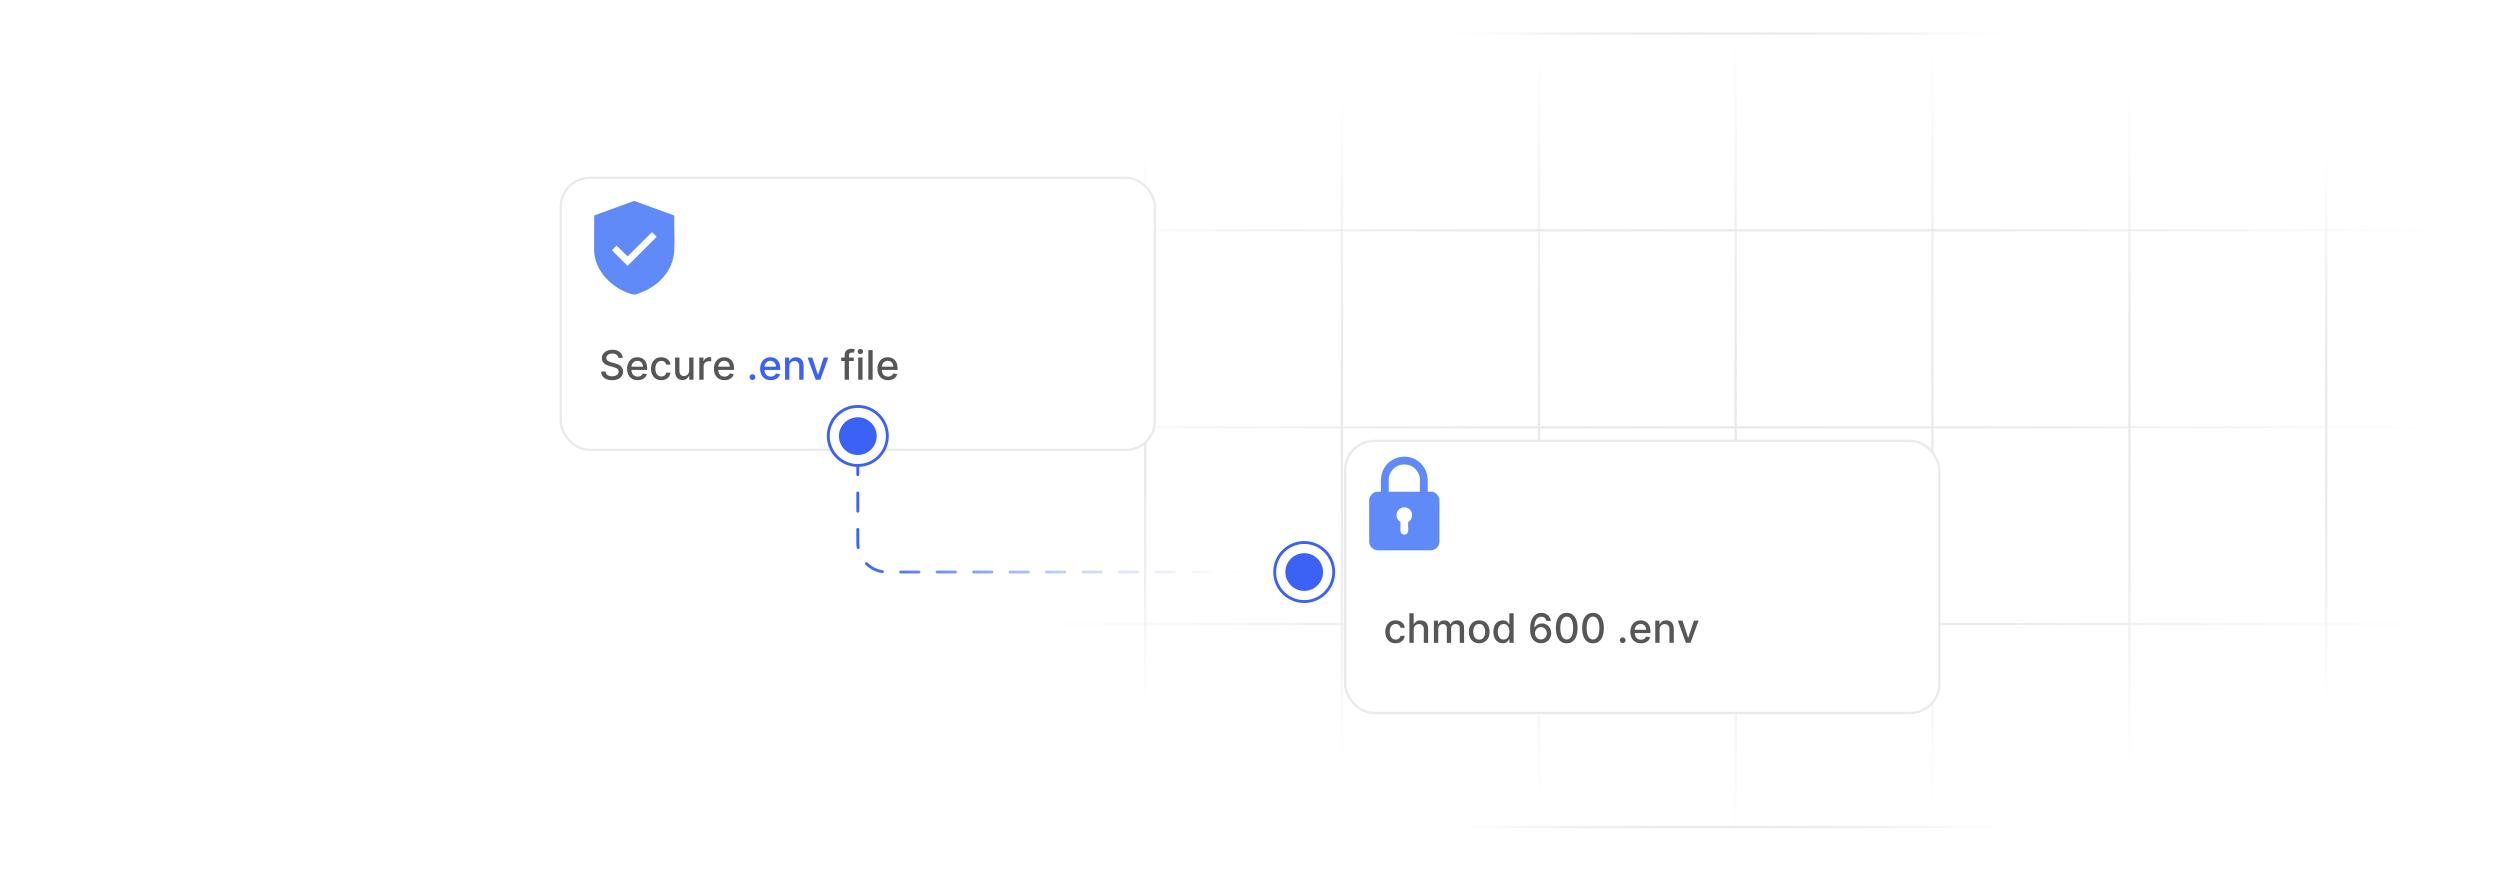 <?xml version="1.0" encoding="UTF-8"?><svg id="Layer_1" xmlns="http://www.w3.org/2000/svg" xmlns:xlink="http://www.w3.org/1999/xlink" viewBox="0 0 860 300"><defs><linearGradient id="linear-gradient" x1="393.944" y1="349.246" x2="393.944" y2="144.612" gradientTransform="translate(0 -100)" gradientUnits="userSpaceOnUse"><stop offset="0" stop-color="#fff" stop-opacity="0"/><stop offset=".024" stop-color="#fcfcfc" stop-opacity=".119"/><stop offset=".07" stop-color="#f8f8f8" stop-opacity=".324"/><stop offset=".119" stop-color="#f4f4f4" stop-opacity=".505"/><stop offset=".17" stop-color="#f1f1f1" stop-opacity=".658"/><stop offset=".223" stop-color="#eee" stop-opacity=".783"/><stop offset=".279" stop-color="#ececec" stop-opacity=".879"/><stop offset=".34" stop-color="#ebebeb" stop-opacity=".947"/><stop offset=".409" stop-color="#eaeaea" stop-opacity=".987"/><stop offset=".503" stop-color="#eaeaea"/><stop offset=".581" stop-color="#eaeaea" stop-opacity=".986"/><stop offset=".647" stop-color="#ebebeb" stop-opacity=".941"/><stop offset=".71" stop-color="#ececec" stop-opacity=".865"/><stop offset=".769" stop-color="#efefef" stop-opacity=".759"/><stop offset=".828" stop-color="#f1f1f1" stop-opacity=".622"/><stop offset=".884" stop-color="#f5f5f5" stop-opacity=".453"/><stop offset=".94" stop-color="#f9f9f9" stop-opacity=".254"/><stop offset=".994" stop-color="#fefefe" stop-opacity=".028"/><stop offset="1" stop-color="#fff" stop-opacity="0"/></linearGradient><linearGradient id="linear-gradient-2" x1="461.616" y1="371.875" x2="461.616" y2="121.983" xlink:href="#linear-gradient"/><linearGradient id="linear-gradient-3" x1="529.397" y1="385.991" x2="529.397" y2="107.974" xlink:href="#linear-gradient"/><linearGradient id="linear-gradient-4" x1="597.069" y1="400" x2="597.069" y2="100" xlink:href="#linear-gradient"/><linearGradient id="linear-gradient-5" x1="664.741" y1="385.991" x2="664.741" y2="107.974" xlink:href="#linear-gradient"/><linearGradient id="linear-gradient-6" x1="732.522" y1="371.875" x2="732.522" y2="121.983" xlink:href="#linear-gradient"/><linearGradient id="linear-gradient-7" x1="800.194" x2="800.194" xlink:href="#linear-gradient"/><linearGradient id="linear-gradient-8" x1="492.543" y1="111.53" x2="697.392" y2="111.53" xlink:href="#linear-gradient"/><linearGradient id="linear-gradient-9" x1="334.138" y1="179.203" x2="860" y2="179.203" xlink:href="#linear-gradient"/><linearGradient id="linear-gradient-10" x1="334.138" y1="246.983" x2="860" y2="246.983" xlink:href="#linear-gradient"/><linearGradient id="linear-gradient-11" x1="334.138" y1="314.655" x2="860" y2="314.655" xlink:href="#linear-gradient"/><linearGradient id="linear-gradient-12" x1="492.543" y1="384.51" x2="697.392" y2="384.51" xlink:href="#linear-gradient"/><filter id="drop-shadow-2" x="450.851" y="139.861" width="228.24" height="117.36" filterUnits="userSpaceOnUse"><feOffset dx="0" dy="4.745"/><feGaussianBlur result="blur" stdDeviation="3.796"/><feFlood flood-color="#444" flood-opacity=".09"/><feComposite in2="blur" operator="in"/><feComposite in="SourceGraphic"/></filter><filter id="drop-shadow-3" x="181.091" y="49.141" width="228" height="117.6" filterUnits="userSpaceOnUse"><feOffset dx="0" dy="4.745"/><feGaussianBlur result="blur-2" stdDeviation="3.796"/><feFlood flood-color="#444" flood-opacity=".09"/><feComposite in2="blur-2" operator="in"/><feComposite in="SourceGraphic"/></filter><linearGradient id="linear-gradient-13" x1="294.585" y1="161.713" x2="438.988" y2="161.713" gradientUnits="userSpaceOnUse"><stop offset="0" stop-color="#3c61f5"/><stop offset=".111" stop-color="#4b6df5" stop-opacity=".92"/><stop offset=".337" stop-color="#738ef7" stop-opacity=".714"/><stop offset=".659" stop-color="#b4c2fb" stop-opacity=".381"/><stop offset="1" stop-color="#fff" stop-opacity="0"/></linearGradient><linearGradient id="linear-gradient-14" y1="183.174" y2="183.174" xlink:href="#linear-gradient-13"/><linearGradient id="linear-gradient-15" x1="294.585" y1="196.778" x2="438.988" y2="196.778" xlink:href="#linear-gradient-13"/></defs><line x1="393.944" y1="44.612" x2="393.944" y2="249.246" fill="none" stroke="url(#linear-gradient)" stroke-miterlimit="10" stroke-width=".833"/><line x1="461.616" y1="21.983" x2="461.616" y2="271.875" fill="none" stroke="url(#linear-gradient-2)" stroke-miterlimit="10" stroke-width=".833"/><line x1="529.397" y1="7.974" x2="529.397" y2="285.991" fill="none" stroke="url(#linear-gradient-3)" stroke-miterlimit="10" stroke-width=".833"/><line x1="597.069" x2="597.069" y2="300" fill="none" stroke="url(#linear-gradient-4)" stroke-miterlimit="10" stroke-width=".833"/><line x1="664.741" y1="7.974" x2="664.741" y2="285.991" fill="none" stroke="url(#linear-gradient-5)" stroke-miterlimit="10" stroke-width=".833"/><line x1="732.522" y1="21.983" x2="732.522" y2="271.875" fill="none" stroke="url(#linear-gradient-6)" stroke-miterlimit="10" stroke-width=".833"/><line x1="800.194" y1="44.612" x2="800.194" y2="249.246" fill="none" stroke="url(#linear-gradient-7)" stroke-miterlimit="10" stroke-width=".833"/><line x1="697.392" y1="11.53" x2="492.543" y2="11.53" fill="none" stroke="url(#linear-gradient-8)" stroke-miterlimit="10" stroke-width=".833"/><line x1="860" y1="79.203" x2="334.138" y2="79.203" fill="none" stroke="url(#linear-gradient-9)" stroke-miterlimit="10" stroke-width=".833"/><line x1="860" y1="146.983" x2="334.138" y2="146.983" fill="none" stroke="url(#linear-gradient-10)" stroke-miterlimit="10" stroke-width=".833"/><line x1="860" y1="214.655" x2="334.138" y2="214.655" fill="none" stroke="url(#linear-gradient-11)" stroke-miterlimit="10" stroke-width=".833"/><line x1="697.392" y1="284.51" x2="492.543" y2="284.51" fill="none" stroke="url(#linear-gradient-12)" stroke-miterlimit="10" stroke-width=".833"/><rect x="462.726" y="146.929" width="204.378" height="93.609" rx="10" ry="10" fill="#fff" filter="url(#drop-shadow-2)" stroke="#eaeaea" stroke-miterlimit="10" stroke-width=".807"/><rect x="475.886" y="210.953" width="178.058" height="13.145" fill="none"/><path d="M480.102,221.289c-.739,0-1.374-.168-1.906-.505-.532-.336-.94-.801-1.226-1.395-.285-.593-.428-1.272-.428-2.038,0-.775.146-1.461.438-2.056.292-.595.703-1.06,1.233-1.395s1.155-.502,1.874-.502c.58,0,1.097.106,1.551.32s.821.513,1.102.897.446.833.5,1.347h-1.447c-.079-.357-.261-.666-.544-.924-.283-.259-.662-.389-1.136-.389-.415,0-.777.109-1.087.326s-.551.525-.724.925c-.172.399-.258.871-.258,1.414,0,.557.084,1.038.253,1.442s.409.717.719.94c.31.222.675.333,1.097.333.281,0,.537-.053.768-.157.231-.103.424-.254.582-.449.157-.195.268-.431.33-.706h1.447c-.054.494-.214.935-.482,1.322s-.627.692-1.076.915c-.449.222-.976.333-1.579.333Z" fill="#565656"/><path d="M486.321,216.601v4.534h-1.486v-10.182h1.467v3.788h.095c.179-.411.452-.737.82-.98.367-.242.848-.362,1.441-.362.523,0,.981.107,1.375.322.393.216.697.536.914.963.218.426.326.957.326,1.593v4.857h-1.486v-4.679c0-.56-.144-.995-.433-1.305-.289-.31-.69-.465-1.203-.465-.352,0-.666.074-.942.224s-.494.367-.651.654c-.157.286-.236.632-.236,1.036Z" fill="#565656"/><path d="M493.262,221.135v-7.637h1.427v1.243h.095c.159-.421.419-.75.78-.986.361-.237.794-.355,1.298-.355.51,0,.939.119,1.285.357.346.238.603.566.768.984h.08c.182-.407.472-.733.87-.977.398-.244.871-.365,1.422-.365.692,0,1.259.217,1.697.65.44.435.659,1.089.659,1.964v5.121h-1.486v-4.981c0-.518-.142-.892-.423-1.124-.282-.231-.618-.348-1.01-.348-.483,0-.859.148-1.128.445-.269.296-.403.677-.403,1.141v4.867h-1.481v-5.076c0-.414-.129-.747-.388-.999-.258-.252-.595-.378-1.009-.378-.282,0-.541.074-.778.222s-.428.352-.571.613c-.144.262-.217.565-.217.91v4.708h-1.486Z" fill="#565656"/><path d="M508.848,221.289c-.716,0-1.341-.164-1.874-.492-.534-.328-.948-.787-1.243-1.377s-.442-1.279-.442-2.068c0-.792.147-1.485.442-2.078.295-.594.709-1.054,1.243-1.382.533-.328,1.158-.492,1.874-.492s1.341.164,1.874.492c.534.328.948.788,1.243,1.382.295.593.442,1.286.442,2.078,0,.789-.147,1.478-.442,2.068s-.709,1.049-1.243,1.377c-.533.328-1.158.492-1.874.492ZM508.853,220.041c.464,0,.849-.123,1.153-.368s.531-.571.679-.98c.147-.407.221-.856.221-1.347,0-.487-.073-.935-.221-1.345s-.374-.738-.679-.987c-.305-.248-.69-.373-1.153-.373-.468,0-.855.125-1.161.373-.307.249-.533.578-.681.987s-.222.857-.222,1.345c0,.49.074.94.222,1.347.147.408.374.734.681.98s.693.368,1.161.368Z" fill="#565656"/><path d="M516.921,221.284c-.616,0-1.166-.158-1.647-.475-.482-.317-.86-.769-1.134-1.357-.273-.589-.41-1.295-.41-2.121,0-.825.139-1.531.415-2.117.276-.587.657-1.036,1.141-1.348.484-.311,1.033-.467,1.645-.467.475,0,.856.078,1.147.235.29.158.516.341.676.55.161.209.286.393.376.552h.089v-3.783h1.486v10.182h-1.451v-1.188h-.124c-.09.163-.219.349-.386.557-.167.209-.397.392-.689.547-.292.156-.67.234-1.134.234ZM517.249,220.017c.428,0,.79-.114,1.087-.341.296-.228.521-.543.676-.947s.231-.875.231-1.412c0-.53-.076-.994-.229-1.392-.153-.398-.377-.708-.672-.93-.295-.223-.659-.333-1.094-.333-.447,0-.82.115-1.118.348-.299.232-.523.549-.674.949-.15.401-.227.854-.227,1.357,0,.511.076.97.23,1.377.152.408.378.731.678.968.301.236.671.355,1.111.355Z" fill="#565656"/><path d="M530.065,221.274c-.454-.007-.9-.09-1.34-.249s-.838-.424-1.195-.796c-.358-.371-.644-.869-.857-1.496-.214-.626-.321-1.408-.321-2.347,0-.888.089-1.677.267-2.366.177-.69.433-1.272.768-1.748.335-.476.739-.837,1.213-1.086.475-.248,1.006-.373,1.597-.373.606,0,1.145.119,1.615.358.471.238.853.568,1.147.989.293.421.479.899.559,1.437h-1.516c-.103-.424-.307-.77-.612-1.039-.305-.269-.702-.402-1.192-.402-.746,0-1.327.324-1.743.975-.416.649-.626,1.553-.629,2.709h.075c.175-.288.392-.534.648-.738s.545-.361.865-.472c.319-.111.656-.167,1.012-.167.59,0,1.124.144,1.603.43.478.287.86.683,1.145,1.187.285.503.428,1.08.428,1.73s-.146,1.238-.44,1.765c-.293.527-.705.944-1.235,1.251s-1.15.456-1.859.45ZM530.061,219.981c.391,0,.741-.096,1.049-.288.309-.192.552-.451.731-.776.179-.324.269-.688.269-1.088,0-.392-.088-.748-.262-1.069s-.412-.577-.716-.766c-.303-.189-.648-.283-1.036-.283-.295,0-.568.057-.818.169s-.47.269-.658.467c-.19.199-.338.427-.445.684-.107.258-.161.528-.161.814,0,.381.088.734.266,1.059.177.325.421.586.731.783.31.197.661.296,1.052.296Z" fill="#565656"/><path d="M538.954,221.304c-.785-.003-1.456-.21-2.013-.621-.558-.411-.983-1.01-1.278-1.795s-.442-1.731-.442-2.839c0-1.103.148-2.047.445-2.829s.724-1.379,1.282-1.789c.559-.411,1.228-.617,2.006-.617.779,0,1.447.207,2.004.619.557.413.983,1.01,1.28,1.79s.445,1.723.445,2.826c0,1.11-.147,2.058-.442,2.841-.296.784-.722,1.383-1.278,1.795-.557.413-1.227.619-2.009.619ZM538.954,219.977c.69,0,1.23-.337,1.619-1.01.389-.673.584-1.645.584-2.918,0-.845-.089-1.56-.267-2.146-.177-.585-.431-1.029-.761-1.332-.329-.304-.722-.455-1.176-.455-.685,0-1.225.338-1.615,1.015-.392.676-.589,1.648-.592,2.918,0,.849.089,1.565.266,2.15.178.585.431,1.027.759,1.327s.723.45,1.183.45Z" fill="#565656"/><path d="M547.998,221.304c-.785-.003-1.457-.21-2.014-.621s-.982-1.01-1.277-1.795-.442-1.731-.442-2.839c0-1.103.148-2.047.444-2.829.297-.782.725-1.379,1.283-1.789.559-.411,1.227-.617,2.006-.617.778,0,1.446.207,2.004.619.557.413.983,1.01,1.28,1.79.296.78.444,1.723.444,2.826,0,1.11-.147,2.058-.442,2.841-.295.784-.721,1.383-1.277,1.795-.557.413-1.227.619-2.009.619ZM547.998,219.977c.69,0,1.228-.337,1.618-1.01s.584-1.645.584-2.918c0-.845-.089-1.56-.266-2.146-.178-.585-.431-1.029-.761-1.332-.33-.304-.722-.455-1.176-.455-.686,0-1.225.338-1.616,1.015-.391.676-.588,1.648-.591,2.918,0,.849.088,1.565.266,2.15.177.585.43,1.027.758,1.327s.723.45,1.184.45Z" fill="#565656"/><path d="M558.204,221.23c-.272,0-.505-.098-.7-.291-.196-.194-.294-.429-.294-.703,0-.273.098-.505.294-.699.195-.193.429-.291.7-.291.273,0,.506.098.701.291.195.194.294.427.294.699,0,.182-.046.349-.137.499-.092.151-.212.272-.36.36-.149.09-.315.135-.498.135Z" fill="#565656"/><path d="M564.479,221.289c-.752,0-1.399-.162-1.941-.485-.542-.322-.959-.778-1.253-1.367-.293-.588-.44-1.278-.44-2.07,0-.782.146-1.472.44-2.068.294-.597.704-1.062,1.233-1.397.528-.335,1.147-.502,1.856-.502.431,0,.849.071,1.253.213.404.143.768.367,1.089.672s.575.7.761,1.185.278,1.074.278,1.768v.526h-6.07v-1.113h4.613c0-.391-.079-.738-.238-1.042-.159-.303-.382-.542-.669-.718-.286-.176-.622-.264-1.007-.264-.417,0-.781.102-1.091.306s-.549.469-.716.796c-.167.326-.251.68-.251,1.062v.869c0,.511.09.945.271,1.303.181.358.434.631.759.818.324.188.704.28,1.138.28.282,0,.539-.04.771-.121.231-.081.432-.203.602-.366.169-.162.298-.362.388-.602l1.406.254c-.112.414-.314.776-.604,1.086-.29.31-.653.551-1.089.722-.435.17-.933.256-1.489.256Z" fill="#565656"/><path d="M570.898,216.601v4.534h-1.486v-7.637h1.427v1.243h.094c.176-.404.452-.73.828-.975s.851-.367,1.425-.367c.519,0,.976.108,1.367.325.391.217.693.539.909.967s.323.956.323,1.586v4.857h-1.486v-4.679c0-.553-.144-.986-.433-1.3s-.685-.47-1.188-.47c-.345,0-.65.074-.917.224s-.477.367-.632.654c-.153.286-.231.632-.231,1.036Z" fill="#565656"/><path d="M584.306,213.498l-2.769,7.637h-1.591l-2.773-7.637h1.596l1.934,5.877h.08l1.929-5.877h1.596Z" fill="#565656"/><path d="M491.143,169.16h1.416c1.145,0,2.575,1.528,2.604,2.683l.01,14.662c-.148,1.519-1.328,2.694-2.864,2.802l-18.511-.001c-1.49-.137-2.664-1.308-2.801-2.801l.003-14.606c.008-1.176,1.446-2.739,2.611-2.739h1.416c.061-2.847-.402-5.506,1.082-8.077,3.066-5.311,10.825-5.333,13.925-.039,1.512,2.583,1.046,5.249,1.107,8.116ZM488.436,169.16v-4.753c0-.368-.427-1.481-.619-1.836-2.013-3.733-7.454-3.728-9.463,0-.196.364-.619,1.455-.619,1.836v4.753h10.701ZM482.949,174.528c-1.021.046-1.983.734-2.348,1.684-.523,1.36.022,2.564,1.152,3.379.091,1.015-.08,2.137.009,3.138.142,1.589,2.507,1.589,2.649,0,.089-1.002-.082-2.123.009-3.138,2.381-1.476,1.377-5.192-1.471-5.062Z" fill="#618af9"/><rect x="192.896" y="56.418" width="204.378" height="93.609" rx="10" ry="10" fill="#fff" filter="url(#drop-shadow-3)" stroke="#eaeaea" stroke-miterlimit="10" stroke-width=".807"/><rect x="206.056" y="120.442" width="178.058" height="13.145" fill="none"/><path d="M212.727,123.117c-.053-.471-.272-.836-.656-1.097-.385-.26-.868-.39-1.452-.39-.417,0-.779.065-1.084.196-.305.131-.541.31-.709.536-.167.228-.251.485-.251.773,0,.242.057.451.171.627.115.175.265.322.453.44.187.118.389.216.604.293.215.078.423.143.622.191l.994.259c.325.08.658.188 1.0.323s.658.315.949.537c.292.222.528.497.709.825s.271.721.271,1.179c0,.576-.148,1.088-.445,1.536-.297.447-.726.8-1.288,1.059-.562.259-1.24.388-2.036.388-.762,0-1.422-.121-1.978-.363-.557-.241-.993-.585-1.308-1.031-.315-.445-.489-.976-.522-1.588h1.542c.03.367.15.673.36.917.21.243.48.424.81.542.33.117.692.176,1.086.176.434,0,.821-.068,1.161-.206.339-.138.607-.329.803-.576.195-.247.293-.536.293-.868,0-.302-.085-.548-.256-.74-.17-.192-.401-.352-.691-.477s-.617-.237-.982-.333l-1.203-.328c-.815-.222-1.461-.549-1.937-.98s-.713-1.001-.713-1.71c0-.587.159-1.099.477-1.536.318-.438.749-.778,1.292-1.022.543-.243,1.157-.365,1.839-.365.69,0,1.298.121,1.827.363s.945.574,1.25.997c.305.422.464.907.477,1.454h-1.481Z" fill="#565656"/><path d="M219.355,130.778c-.752,0-1.399-.162-1.941-.485-.542-.322-.96-.778-1.253-1.367-.293-.588-.44-1.278-.44-2.07,0-.782.146-1.472.44-2.068s.704-1.062,1.233-1.397,1.147-.502,1.857-.502c.431,0,.849.071,1.253.213.404.143.767.367,1.089.672.321.305.575.7.761,1.185.185.485.278,1.074.278,1.768v.526h-6.07v-1.113h4.613c0-.391-.079-.738-.238-1.042-.159-.303-.382-.542-.669-.718s-.622-.264-1.007-.264c-.417,0-.781.102-1.091.306-.31.204-.549.469-.716.796-.167.326-.251.68-.251,1.062v.869c0,.511.09.945.271,1.303.181.358.433.631.758.818.325.188.704.28,1.138.28.282,0,.539-.04.771-.121.232-.081.432-.203.602-.366.169-.162.298-.362.388-.602l1.407.254c-.113.414-.314.776-.604,1.086-.29.31-.653.551-1.089.722-.435.17-.932.256-1.489.256Z" fill="#565656"/><path d="M227.503,130.778c-.739,0-1.375-.168-1.907-.505-.532-.336-.94-.801-1.225-1.395-.285-.593-.428-1.272-.428-2.038,0-.775.146-1.461.438-2.056s.703-1.06,1.233-1.395,1.155-.502,1.875-.502c.58,0,1.097.106,1.551.32s.821.513,1.102.897c.28.385.446.833.499,1.347h-1.447c-.08-.357-.261-.666-.544-.924-.283-.259-.662-.389-1.136-.389-.415,0-.777.109-1.086.326-.31.217-.551.525-.724.925s-.258.871-.258,1.414c0,.557.085,1.038.253,1.442s.409.717.718.94c.31.222.675.333,1.097.333.281,0,.538-.053.768-.157.23-.103.424-.254.582-.449.157-.195.268-.431.331-.706h1.447c-.053.494-.214.935-.482,1.322s-.627.692-1.076.915c-.449.222-.975.333-1.579.333Z" fill="#565656"/><path d="M237.073,127.457v-4.47h1.492v7.637h-1.461v-1.322h-.08c-.176.407-.457.746-.843,1.017-.386.271-.866.405-1.44.405-.49,0-.924-.108-1.3-.326-.377-.217-.671-.539-.885-.967s-.32-.956-.32-1.586v-4.857h1.486v4.679c0,.52.144.935.433,1.243.288.308.663.462,1.123.462.278,0,.556-.069.833-.209.277-.139.507-.35.691-.631.184-.282.274-.64.271-1.074Z" fill="#565656"/><path d="M240.559,130.624v-7.637h1.437v1.214h.08c.139-.411.385-.735.738-.973.353-.236.753-.355,1.201-.355.093,0,.203.004.331.01.127.007.228.016.301.025v1.422c-.06-.017-.166-.036-.318-.058s-.305-.032-.457-.032c-.352,0-.664.074-.938.222s-.49.352-.648.611c-.159.26-.239.556-.239.888v4.663h-1.486Z" fill="#565656"/><path d="M249.229,130.778c-.752,0-1.399-.162-1.941-.485-.542-.322-.96-.778-1.253-1.367-.293-.588-.44-1.278-.44-2.07,0-.782.146-1.472.44-2.068s.704-1.062,1.233-1.397,1.147-.502,1.857-.502c.431,0,.849.071,1.253.213.404.143.767.367,1.089.672.321.305.575.7.761,1.185.185.485.278,1.074.278,1.768v.526h-6.07v-1.113h4.613c0-.391-.079-.738-.238-1.042-.159-.303-.382-.542-.669-.718s-.622-.264-1.007-.264c-.417,0-.781.102-1.091.306-.31.204-.549.469-.716.796-.167.326-.251.68-.251,1.062v.869c0,.511.09.945.271,1.303.181.358.433.631.758.818.325.188.704.28,1.138.28.282,0,.539-.04.771-.121.232-.081.432-.203.602-.366.169-.162.298-.362.388-.602l1.407.254c-.113.414-.314.776-.604,1.086-.29.31-.653.551-1.089.722-.435.17-.932.256-1.489.256Z" fill="#565656"/><path d="M258.849,130.719c-.272,0-.505-.098-.701-.291-.196-.194-.293-.429-.293-.703,0-.273.098-.505.293-.699.195-.193.429-.291.701-.291.272,0,.505.098.701.291.195.194.293.427.293.699,0,.182-.046.349-.137.499-.091.151-.211.272-.36.36-.149.09-.315.135-.498.135Z" fill="#3c61f5"/><path d="M265.123,130.778c-.752,0-1.399-.162-1.941-.485-.542-.322-.96-.778-1.253-1.367-.293-.588-.44-1.278-.44-2.07,0-.782.146-1.472.44-2.068s.704-1.062,1.233-1.397,1.147-.502,1.857-.502c.431,0,.849.071,1.253.213.404.143.767.367,1.089.672.321.305.575.7.761,1.185.185.485.278,1.074.278,1.768v.526h-6.07v-1.113h4.613c0-.391-.079-.738-.238-1.042-.159-.303-.382-.542-.669-.718s-.622-.264-1.007-.264c-.417,0-.781.102-1.091.306-.31.204-.549.469-.716.796-.167.326-.251.68-.251,1.062v.869c0,.511.09.945.271,1.303.181.358.433.631.758.818.325.188.704.28,1.138.28.282,0,.539-.04.771-.121.232-.081.432-.203.602-.366.169-.162.298-.362.388-.602l1.407.254c-.113.414-.314.776-.604,1.086-.29.31-.653.551-1.089.722-.435.17-.932.256-1.489.256Z" fill="#3c61f5"/><path d="M271.541,126.09v4.534h-1.486v-7.637h1.427v1.243h.094c.176-.404.452-.73.828-.975.377-.245.851-.367,1.425-.367.52,0,.976.108,1.367.325.391.217.694.539.91.967.215.428.323.956.323,1.586v4.857h-1.487v-4.679c0-.553-.144-.986-.433-1.3-.288-.314-.684-.47-1.188-.47-.345,0-.65.074-.917.224-.267.149-.477.367-.631.654-.154.286-.231.632-.231,1.036Z" fill="#3c61f5"/><path d="M284.95,122.987l-2.769,7.637h-1.591l-2.774-7.637h1.596l1.934,5.877h.08l1.929-5.877h1.596Z" fill="#3c61f5"/><path d="M293.69,122.987v1.193h-4.315v-1.193h4.315ZM290.558,130.624v-8.521c0-.477.104-.874.313-1.19.209-.316.486-.554.831-.711s.719-.236,1.123-.236c.298,0,.553.024.766.072.212.048.37.092.472.132l-.348,1.203c-.069-.021-.159-.044-.268-.072s-.242-.042-.398-.042c-.361,0-.619.089-.773.269-.154.179-.231.438-.231.775v8.322h-1.486Z" fill="#565656"/><path d="M295.972,121.81c-.258,0-.48-.087-.664-.261-.184-.175-.276-.383-.276-.624,0-.245.092-.455.276-.629.184-.175.405-.262.664-.262s.48.087.664.262c.184.174.276.382.276.624,0,.245-.092.454-.276.629-.184.174-.405.261-.664.261ZM295.221,130.624v-7.637h1.486v7.637h-1.486Z" fill="#565656"/><path d="M300.192,120.442v10.182h-1.486v-10.182h1.486Z" fill="#565656"/><path d="M305.482,130.778c-.752,0-1.399-.162-1.941-.485-.542-.322-.96-.778-1.253-1.367-.293-.588-.44-1.278-.44-2.07,0-.782.146-1.472.44-2.068s.704-1.062,1.233-1.397,1.147-.502,1.857-.502c.431,0,.849.071,1.253.213.404.143.767.367,1.089.672.321.305.575.7.761,1.185.185.485.278,1.074.278,1.768v.526h-6.07v-1.113h4.613c0-.391-.079-.738-.238-1.042-.159-.303-.382-.542-.669-.718s-.622-.264-1.007-.264c-.417,0-.781.102-1.091.306-.31.204-.549.469-.716.796-.167.326-.251.68-.251,1.062v.869c0,.511.09.945.271,1.303.181.358.433.631.758.818.325.188.704.28,1.138.28.282,0,.539-.04.771-.121.232-.081.432-.203.602-.366.169-.162.298-.362.388-.602l1.407.254c-.113.414-.314.776-.604,1.086-.29.31-.653.551-1.089.722-.435.17-.932.256-1.489.256Z" fill="#565656"/><path d="M218.145,69.11l13.78,5.016.039.177c-.152,3.892.188,7.918-.001,11.794-.353,7.258-5.677,12.536-12.254,14.838-.892.312-1.269.539-2.23.287-6.622-1.737-13.018-7.961-13.116-15.126l.036-11.972,13.746-5.015ZM224.245,79.882l-8.355,8.326-3.799-3.731-1.615,1.616,5.414,5.349,9.931-9.913c.067-.084.008-.118-.036-.181-.106-.154-1.253-1.303-1.403-1.403-.043-.029-.071-.081-.136-.062Z" fill="#618af9"/><circle cx="295.085" cy="149.973" r="10.158" fill="#fff" stroke="#3c61f5" stroke-miterlimit="10"/><circle cx="295.085" cy="150.027" r="6.489" fill="#3c61f5"/><circle cx="448.645" cy="196.778" r="10.158" fill="#fff" stroke="#3c61f5" stroke-miterlimit="10"/><circle cx="448.645" cy="196.778" r="6.489" fill="#3c61f5"/><line x1="295.085" y1="160.131" x2="295.085" y2="163.296" fill="none" stroke="url(#linear-gradient-13)" stroke-linecap="round" stroke-miterlimit="10" stroke-width="1.001"/><path d="M295.085,169.571v17.207c0,5.523,4.477,10,10,10h127.1" fill="none" stroke="url(#linear-gradient-14)" stroke-dasharray="6.275 6.275" stroke-linecap="round" stroke-miterlimit="10" stroke-width="1.001"/><line x1="435.322" y1="196.778" x2="438.487" y2="196.778" fill="none" stroke="url(#linear-gradient-15)" stroke-linecap="round" stroke-miterlimit="10" stroke-width="1.001"/></svg>